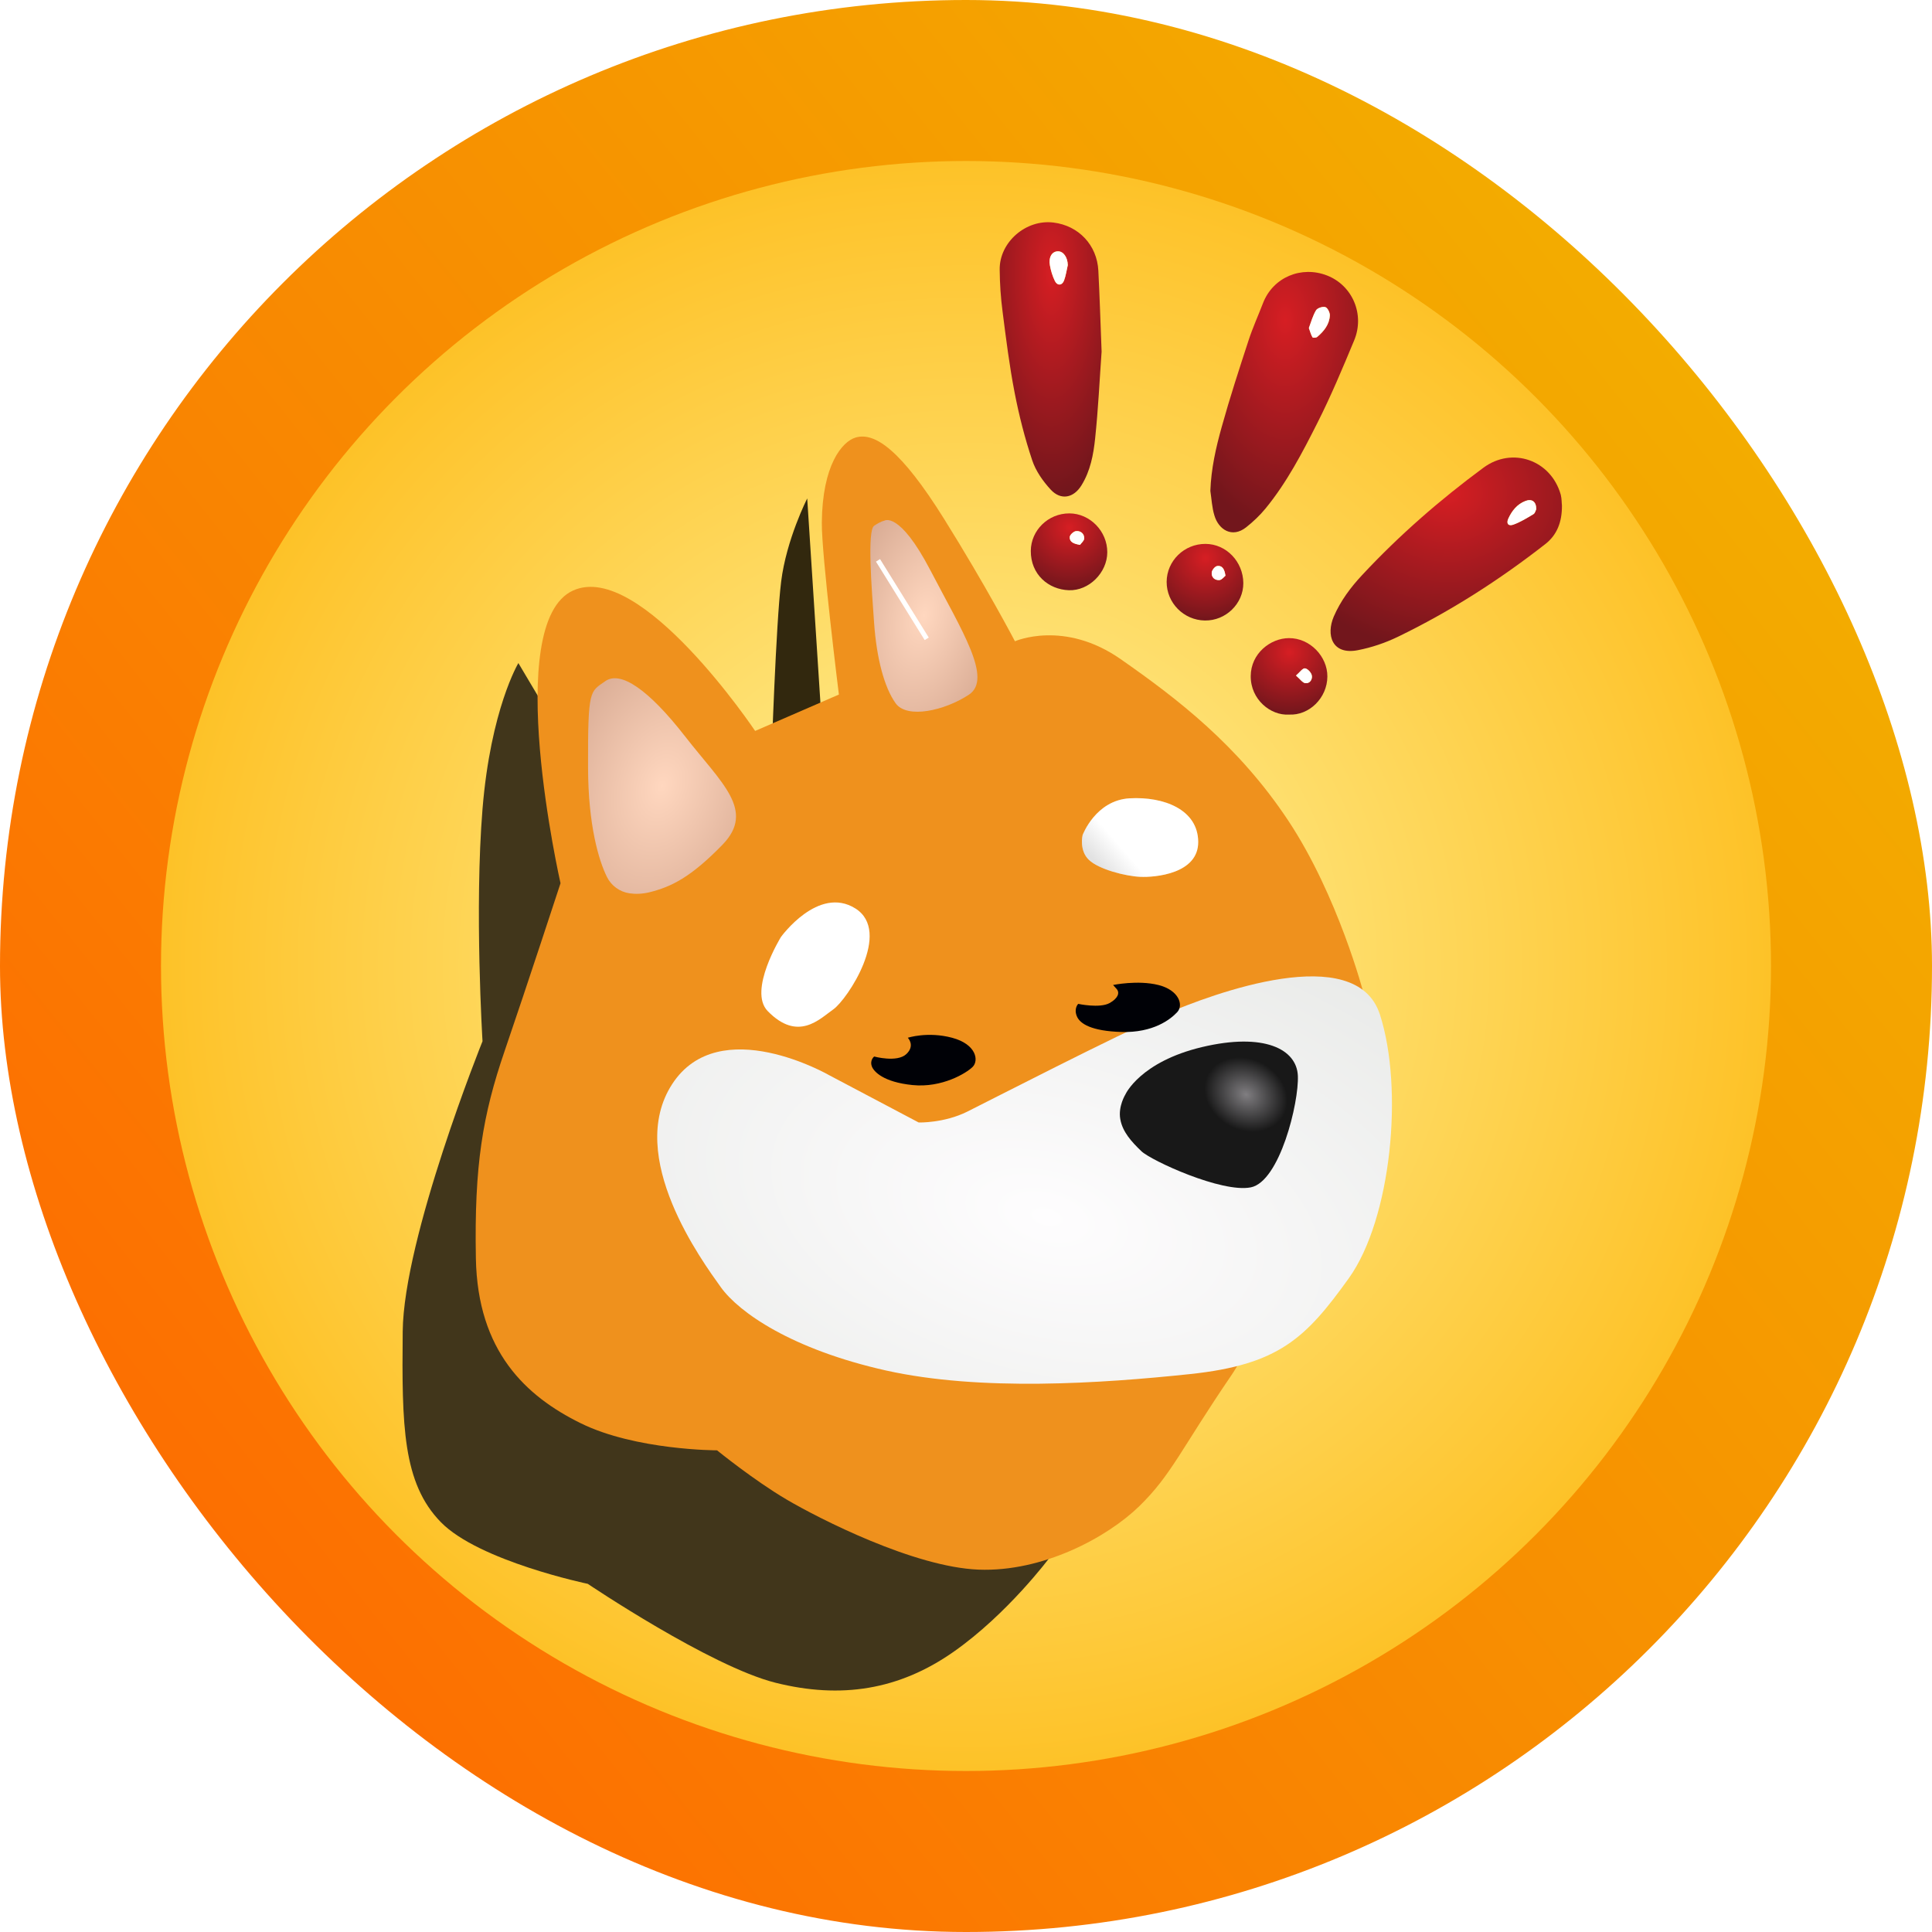<svg width="48" height="48" viewBox="0 0 48 48" fill="none" xmlns="http://www.w3.org/2000/svg">
<rect width="48" height="48" rx="24" fill="url(#paint0_linear_11828_13899)"/>
<circle cx="24" cy="24" r="20" fill="url(#paint1_radial_11828_13899)"/>
<path d="M30.071 12.196C30.09 11.648 30.209 11.121 30.354 10.604C30.555 9.881 30.788 9.167 31.021 8.454C31.123 8.142 31.26 7.841 31.378 7.534C31.629 6.882 32.336 6.598 32.969 6.844C33.605 7.092 33.912 7.816 33.643 8.459C33.356 9.149 33.067 9.841 32.73 10.507C32.357 11.246 31.973 11.985 31.444 12.631C31.303 12.803 31.136 12.961 30.961 13.1C30.61 13.378 30.275 13.157 30.172 12.808C30.111 12.612 30.102 12.401 30.071 12.196ZM32.519 8.149C32.553 8.244 32.572 8.317 32.609 8.38C32.619 8.396 32.7 8.394 32.725 8.372C32.891 8.231 33.03 8.063 33.04 7.837C33.044 7.767 32.984 7.647 32.929 7.631C32.864 7.61 32.731 7.652 32.698 7.709C32.614 7.844 32.573 8.005 32.519 8.149Z" fill="url(#paint2_radial_11828_13899)"/>
<path d="M27.369 8.736C27.319 9.437 27.285 10.168 27.208 10.895C27.166 11.296 27.09 11.7 26.87 12.056C26.676 12.373 26.358 12.439 26.105 12.165C25.913 11.957 25.733 11.702 25.645 11.436C25.462 10.888 25.318 10.323 25.208 9.755C25.079 9.093 24.996 8.422 24.91 7.752C24.864 7.404 24.84 7.051 24.837 6.699C24.828 6.016 25.491 5.444 26.173 5.529C26.799 5.606 27.256 6.089 27.288 6.725C27.322 7.386 27.342 8.045 27.369 8.736ZM26.529 6.586C26.525 6.393 26.42 6.241 26.283 6.243C26.137 6.245 26.048 6.386 26.085 6.592C26.108 6.724 26.149 6.859 26.208 6.98C26.268 7.104 26.388 7.096 26.437 6.965C26.482 6.845 26.499 6.712 26.529 6.586Z" fill="url(#paint3_radial_11828_13899)"/>
<path d="M38.806 12.556C38.81 12.974 38.68 13.294 38.392 13.518C37.25 14.41 36.034 15.19 34.728 15.822C34.415 15.973 34.075 16.088 33.734 16.154C33.088 16.279 32.943 15.77 33.138 15.316C33.307 14.926 33.557 14.592 33.843 14.286C34.761 13.301 35.773 12.419 36.856 11.62C37.572 11.091 38.535 11.43 38.777 12.292C38.802 12.392 38.798 12.501 38.806 12.556ZM38.167 12.651C38.17 12.46 38.056 12.385 37.896 12.447C37.69 12.527 37.561 12.692 37.473 12.884C37.417 13.007 37.473 13.08 37.599 13.034C37.774 12.97 37.937 12.871 38.097 12.773C38.14 12.749 38.155 12.675 38.167 12.651Z" fill="url(#paint4_radial_11828_13899)"/>
<path d="M28.985 14.455C28.988 13.934 29.422 13.51 29.951 13.513C30.465 13.515 30.886 13.953 30.89 14.487C30.892 14.998 30.453 15.426 29.933 15.416C29.408 15.408 28.983 14.977 28.985 14.455ZM30.445 14.303C30.423 14.134 30.362 14.044 30.241 14.063C30.186 14.072 30.112 14.162 30.106 14.222C30.093 14.341 30.18 14.421 30.299 14.411C30.357 14.406 30.41 14.332 30.445 14.303Z" fill="url(#paint5_radial_11828_13899)"/>
<path d="M27.51 13.723C27.508 14.226 27.057 14.681 26.556 14.664C26.049 14.646 25.607 14.275 25.61 13.686C25.614 13.176 26.04 12.755 26.567 12.755C27.079 12.755 27.513 13.2 27.51 13.723ZM26.833 13.536C26.863 13.493 26.936 13.434 26.937 13.375C26.939 13.254 26.843 13.18 26.729 13.195C26.671 13.204 26.581 13.286 26.578 13.34C26.569 13.464 26.673 13.511 26.833 13.536Z" fill="url(#paint6_radial_11828_13899)"/>
<path d="M32.022 17.753C31.572 17.783 31.07 17.382 31.074 16.797C31.077 16.233 31.567 15.856 32.023 15.854C32.545 15.85 32.982 16.311 32.978 16.809C32.975 17.339 32.526 17.782 32.022 17.753ZM32.199 16.784C32.301 16.871 32.361 16.964 32.43 16.972C32.546 16.987 32.613 16.875 32.59 16.775C32.575 16.705 32.485 16.612 32.421 16.605C32.363 16.599 32.296 16.699 32.199 16.784Z" fill="url(#paint7_radial_11828_13899)"/>
<path d="M32.518 8.15C32.573 8.006 32.615 7.845 32.696 7.709C32.73 7.653 32.862 7.61 32.928 7.63C32.983 7.647 33.043 7.766 33.039 7.837C33.028 8.064 32.89 8.231 32.724 8.372C32.699 8.393 32.617 8.396 32.608 8.38C32.571 8.318 32.553 8.245 32.518 8.15Z" fill="white"/>
<path d="M26.529 6.586C26.499 6.713 26.482 6.845 26.437 6.967C26.389 7.097 26.268 7.105 26.208 6.981C26.149 6.859 26.108 6.725 26.085 6.593C26.048 6.388 26.136 6.247 26.283 6.244C26.42 6.241 26.525 6.393 26.529 6.586Z" fill="white"/>
<path d="M38.167 12.651C38.155 12.675 38.14 12.749 38.099 12.774C37.938 12.87 37.775 12.971 37.601 13.034C37.474 13.079 37.418 13.007 37.474 12.885C37.562 12.693 37.691 12.528 37.897 12.448C38.057 12.384 38.17 12.46 38.167 12.651Z" fill="white"/>
<path d="M30.446 14.303C30.41 14.332 30.357 14.405 30.298 14.411C30.179 14.422 30.092 14.341 30.105 14.222C30.111 14.162 30.185 14.071 30.24 14.063C30.362 14.044 30.423 14.135 30.446 14.303Z" fill="white"/>
<path d="M26.833 13.537C26.673 13.511 26.57 13.465 26.578 13.342C26.581 13.288 26.671 13.206 26.73 13.197C26.843 13.182 26.94 13.256 26.937 13.377C26.936 13.435 26.863 13.493 26.833 13.537Z" fill="white"/>
<path d="M32.199 16.784C32.296 16.7 32.363 16.599 32.421 16.605C32.485 16.611 32.573 16.705 32.59 16.776C32.613 16.875 32.547 16.986 32.43 16.973C32.361 16.963 32.301 16.871 32.199 16.784Z" fill="white"/>
<g filter="url(#filter0_f_11828_13899)">
<path d="M20.055 12.384C20.055 12.384 19.537 13.4 19.407 14.453C19.277 15.506 19.167 18.869 19.167 18.869L20.442 18.37L20.055 12.384Z" fill="#32280E"/>
</g>
<g filter="url(#filter1_f_11828_13899)">
<path d="M12.879 16.474C12.879 16.474 12.191 17.619 11.988 20.098C11.785 22.578 11.988 25.869 11.988 25.869C11.988 25.869 10.027 30.738 10.005 33.083C9.982 35.426 10.005 36.847 10.952 37.817C11.899 38.787 14.603 39.35 14.603 39.35C14.603 39.35 17.647 41.402 19.27 41.808C20.893 42.214 22.336 41.988 23.688 41.041C25.04 40.094 26.078 38.697 26.078 38.697L12.879 16.474Z" fill="#41361B"/>
</g>
<g filter="url(#filter2_i_11828_13899)">
<path d="M13.21 23.019C13.21 23.019 11.737 16.547 13.525 15.745C15.203 14.991 18.045 19.235 18.045 19.235L20.126 18.331C20.126 18.331 19.695 14.871 19.702 14.06C19.714 12.629 20.205 12.045 20.543 11.945C21.025 11.802 21.682 12.276 22.734 13.958C23.786 15.641 24.5 17.007 24.5 17.007C24.5 17.007 25.719 16.467 27.128 17.452C28.537 18.436 30.05 19.593 31.291 21.464C32.532 23.336 33.162 25.754 33.162 25.754C33.162 25.754 31.144 33.385 29.882 35.236C28.62 37.087 28.389 37.717 27.59 38.495C26.792 39.272 25.194 40.134 23.596 40.072C21.998 40.01 19.644 38.811 18.823 38.328C18.003 37.844 17.099 37.108 17.099 37.108C17.099 37.108 15.081 37.108 13.714 36.436C12.348 35.764 11.149 34.649 11.107 32.337C11.065 30.024 11.275 28.783 11.822 27.185C12.369 25.588 13.21 23.019 13.21 23.019Z" fill="#EF911D"/>
</g>
<g filter="url(#filter3_i_11828_13899)">
<path d="M15.161 22.672C14.919 22.636 14.71 22.485 14.601 22.265C14.399 21.858 14.135 20.979 14.132 19.547C14.126 17.581 14.179 17.672 14.559 17.402C14.939 17.133 15.637 17.61 16.544 18.775C17.45 19.939 18.299 20.612 17.472 21.465C16.683 22.276 16.201 22.51 15.662 22.645C15.47 22.692 15.3 22.692 15.161 22.672Z" fill="url(#paint8_radial_11828_13899)"/>
</g>
<g filter="url(#filter4_i_11828_13899)">
<path d="M21.49 13.416C21.49 13.416 21.86 13.155 22.64 14.652C23.419 16.148 24.191 17.344 23.593 17.738C22.994 18.133 22.057 18.345 21.774 17.951C21.491 17.557 21.301 16.833 21.239 15.959C21.176 15.085 21.066 13.659 21.239 13.541C21.411 13.424 21.49 13.416 21.49 13.416Z" fill="url(#paint9_radial_11828_13899)"/>
</g>
<g filter="url(#filter5_i_11828_13899)">
<path d="M22.228 28.724C22.228 28.724 22.858 28.742 23.435 28.454C24.012 28.166 27.128 26.563 28.335 26.04C29.543 25.517 33.092 24.202 33.686 26.04C34.281 27.877 33.974 31.119 32.911 32.598C31.849 34.075 31.182 34.741 28.966 34.975C26.75 35.209 23.76 35.407 21.418 34.886C19.076 34.362 17.761 33.444 17.31 32.814C16.86 32.183 14.933 29.571 16.103 27.77C17.274 25.968 20.013 27.554 20.013 27.554L22.228 28.724Z" fill="url(#paint10_radial_11828_13899)"/>
</g>
<g filter="url(#filter6_i_11828_13899)">
<path d="M19.163 23.519C19.163 23.519 20.09 22.231 21.012 22.809C21.934 23.387 20.809 25.075 20.465 25.316C20.121 25.557 19.589 26.13 18.835 25.36C18.34 24.855 19.163 23.519 19.163 23.519Z" fill="white"/>
</g>
<g filter="url(#filter7_i_11828_13899)">
<path d="M26.658 20.986C26.658 20.986 26.98 20.121 27.827 20.073C28.675 20.025 29.523 20.352 29.53 21.152C29.538 21.952 28.45 22.04 28.091 22.024C27.731 22.009 27.059 21.84 26.812 21.6C26.565 21.36 26.658 20.986 26.658 20.986Z" fill="white"/>
<path d="M26.658 20.986C26.658 20.986 26.98 20.121 27.827 20.073C28.675 20.025 29.523 20.352 29.53 21.152C29.538 21.952 28.45 22.04 28.091 22.024C27.731 22.009 27.059 21.84 26.812 21.6C26.565 21.36 26.658 20.986 26.658 20.986Z" fill="url(#paint11_linear_11828_13899)" fill-opacity="0.2"/>
</g>
<path d="M21.719 26.249C21.719 26.249 22.287 26.404 22.517 26.189C22.746 25.974 22.554 25.783 22.554 25.783C22.554 25.783 23.049 25.621 23.655 25.783C24.26 25.945 24.321 26.35 24.166 26.506C24.011 26.661 23.403 27.032 22.672 26.958C21.94 26.884 21.712 26.621 21.663 26.5C21.601 26.338 21.719 26.249 21.719 26.249Z" fill="#000106"/>
<path d="M26.788 24.941C26.788 24.941 27.322 25.056 27.567 24.921C27.772 24.807 27.829 24.668 27.742 24.57C27.655 24.472 27.654 24.472 27.654 24.472C27.654 24.472 28.265 24.344 28.779 24.472C29.292 24.6 29.41 24.971 29.248 25.146C29.085 25.322 28.656 25.665 27.853 25.639C27.124 25.615 26.83 25.44 26.752 25.244C26.675 25.049 26.788 24.941 26.788 24.941Z" fill="#000106"/>
<path d="M27.963 27.186C27.963 27.186 28.328 26.38 29.865 26.014C31.402 25.649 32.216 26.062 32.245 26.727C32.274 27.392 31.795 29.359 31.074 29.5C30.352 29.641 28.601 28.835 28.357 28.601C28.113 28.367 27.889 28.123 27.833 27.804C27.776 27.485 27.963 27.186 27.963 27.186Z" fill="url(#paint12_radial_11828_13899)"/>
<g filter="url(#filter8_f_11828_13899)">
<path d="M21.814 13.922L23.024 15.871" stroke="white" stroke-width="0.119"/>
</g>
<defs>
<filter id="filter0_f_11828_13899" x="18.267" y="11.484" width="3.076" height="8.286" filterUnits="userSpaceOnUse" color-interpolation-filters="sRGB">
<feFlood flood-opacity="0" result="BackgroundImageFix"/>
<feBlend mode="normal" in="SourceGraphic" in2="BackgroundImageFix" result="shape"/>
<feGaussianBlur stdDeviation="0.45" result="effect1_foregroundBlur_11828_13899"/>
</filter>
<filter id="filter1_f_11828_13899" x="9.1" y="15.573" width="17.878" height="27.328" filterUnits="userSpaceOnUse" color-interpolation-filters="sRGB">
<feFlood flood-opacity="0" result="BackgroundImageFix"/>
<feBlend mode="normal" in="SourceGraphic" in2="BackgroundImageFix" result="shape"/>
<feGaussianBlur stdDeviation="0.45" result="effect1_foregroundBlur_11828_13899"/>
</filter>
<filter id="filter2_i_11828_13899" x="11.102" y="10.846" width="22.777" height="29.229" filterUnits="userSpaceOnUse" color-interpolation-filters="sRGB">
<feFlood flood-opacity="0" result="BackgroundImageFix"/>
<feBlend mode="normal" in="SourceGraphic" in2="BackgroundImageFix" result="shape"/>
<feColorMatrix in="SourceAlpha" type="matrix" values="0 0 0 0 0 0 0 0 0 0 0 0 0 0 0 0 0 0 127 0" result="hardAlpha"/>
<feOffset dx="0.716" dy="-1.075"/>
<feGaussianBlur stdDeviation="0.537"/>
<feComposite in2="hardAlpha" operator="arithmetic" k2="-1" k3="1"/>
<feColorMatrix type="matrix" values="0 0 0 0 0.557 0 0 0 0 0.369 0 0 0 0 0.208 0 0 0 1 0"/>
<feBlend mode="normal" in2="shape" result="effect1_innerShadow_11828_13899"/>
</filter>
<filter id="filter3_i_11828_13899" x="14.131" y="16.852" width="4.155" height="5.833" filterUnits="userSpaceOnUse" color-interpolation-filters="sRGB">
<feFlood flood-opacity="0" result="BackgroundImageFix"/>
<feBlend mode="normal" in="SourceGraphic" in2="BackgroundImageFix" result="shape"/>
<feColorMatrix in="SourceAlpha" type="matrix" values="0 0 0 0 0 0 0 0 0 0 0 0 0 0 0 0 0 0 127 0" result="hardAlpha"/>
<feOffset dx="0.478" dy="-0.478"/>
<feGaussianBlur stdDeviation="0.239"/>
<feComposite in2="hardAlpha" operator="arithmetic" k2="-1" k3="1"/>
<feColorMatrix type="matrix" values="0 0 0 0 0 0 0 0 0 0 0 0 0 0 0 0 0 0 0.25 0"/>
<feBlend mode="normal" in2="shape" result="effect1_innerShadow_11828_13899"/>
</filter>
<filter id="filter4_i_11828_13899" x="21.146" y="12.921" width="3.137" height="5.24" filterUnits="userSpaceOnUse" color-interpolation-filters="sRGB">
<feFlood flood-opacity="0" result="BackgroundImageFix"/>
<feBlend mode="normal" in="SourceGraphic" in2="BackgroundImageFix" result="shape"/>
<feColorMatrix in="SourceAlpha" type="matrix" values="0 0 0 0 0 0 0 0 0 0 0 0 0 0 0 0 0 0 127 0" result="hardAlpha"/>
<feOffset dx="0.478" dy="-0.478"/>
<feGaussianBlur stdDeviation="0.239"/>
<feComposite in2="hardAlpha" operator="arithmetic" k2="-1" k3="1"/>
<feColorMatrix type="matrix" values="0 0 0 0 0 0 0 0 0 0 0 0 0 0 0 0 0 0 0.25 0"/>
<feBlend mode="normal" in2="shape" result="effect1_innerShadow_11828_13899"/>
</filter>
<filter id="filter5_i_11828_13899" x="15.731" y="24.258" width="18.852" height="10.957" filterUnits="userSpaceOnUse" color-interpolation-filters="sRGB">
<feFlood flood-opacity="0" result="BackgroundImageFix"/>
<feBlend mode="normal" in="SourceGraphic" in2="BackgroundImageFix" result="shape"/>
<feColorMatrix in="SourceAlpha" type="matrix" values="0 0 0 0 0 0 0 0 0 0 0 0 0 0 0 0 0 0 127 0" result="hardAlpha"/>
<feOffset dx="0.597" dy="-0.836"/>
<feGaussianBlur stdDeviation="0.955"/>
<feComposite in2="hardAlpha" operator="arithmetic" k2="-1" k3="1"/>
<feColorMatrix type="matrix" values="0 0 0 0 0.427 0 0 0 0 0.424 0 0 0 0 0.431 0 0 0 1 0"/>
<feBlend mode="normal" in2="shape" result="effect1_innerShadow_11828_13899"/>
</filter>
<filter id="filter6_i_11828_13899" x="18.677" y="22.421" width="2.929" height="3.327" filterUnits="userSpaceOnUse" color-interpolation-filters="sRGB">
<feFlood flood-opacity="0" result="BackgroundImageFix"/>
<feBlend mode="normal" in="SourceGraphic" in2="BackgroundImageFix" result="shape"/>
<feColorMatrix in="SourceAlpha" type="matrix" values="0 0 0 0 0 0 0 0 0 0 0 0 0 0 0 0 0 0 127 0" result="hardAlpha"/>
<feOffset dx="0.239" dy="-0.239"/>
<feGaussianBlur stdDeviation="0.179"/>
<feComposite in2="hardAlpha" operator="arithmetic" k2="-1" k3="1"/>
<feColorMatrix type="matrix" values="0 0 0 0 0.427 0 0 0 0 0.424 0 0 0 0 0.431 0 0 0 0.7 0"/>
<feBlend mode="normal" in2="shape" result="effect1_innerShadow_11828_13899"/>
</filter>
<filter id="filter7_i_11828_13899" x="26.641" y="19.829" width="3.128" height="2.196" filterUnits="userSpaceOnUse" color-interpolation-filters="sRGB">
<feFlood flood-opacity="0" result="BackgroundImageFix"/>
<feBlend mode="normal" in="SourceGraphic" in2="BackgroundImageFix" result="shape"/>
<feColorMatrix in="SourceAlpha" type="matrix" values="0 0 0 0 0 0 0 0 0 0 0 0 0 0 0 0 0 0 127 0" result="hardAlpha"/>
<feOffset dx="0.239" dy="-0.239"/>
<feGaussianBlur stdDeviation="0.179"/>
<feComposite in2="hardAlpha" operator="arithmetic" k2="-1" k3="1"/>
<feColorMatrix type="matrix" values="0 0 0 0 0.427 0 0 0 0 0.424 0 0 0 0 0.431 0 0 0 0.7 0"/>
<feBlend mode="normal" in2="shape" result="effect1_innerShadow_11828_13899"/>
</filter>
<filter id="filter8_f_11828_13899" x="21.405" y="13.532" width="2.028" height="2.728" filterUnits="userSpaceOnUse" color-interpolation-filters="sRGB">
<feFlood flood-opacity="0" result="BackgroundImageFix"/>
<feBlend mode="normal" in="SourceGraphic" in2="BackgroundImageFix" result="shape"/>
<feGaussianBlur stdDeviation="0.179" result="effect1_foregroundBlur_11828_13899"/>
</filter>
<linearGradient id="paint0_linear_11828_13899" x1="48" y1="3" x2="3" y2="39" gradientUnits="userSpaceOnUse">
<stop stop-color="#F1B700"/>
<stop offset="1" stop-color="#FD6C01"/>
</linearGradient>
<radialGradient id="paint1_radial_11828_13899" cx="0" cy="0" r="1" gradientUnits="userSpaceOnUse" gradientTransform="translate(24 24) rotate(82.333) scale(26.235)">
<stop stop-color="#FFF4A2"/>
<stop offset="1" stop-color="#FDB303"/>
</radialGradient>
<radialGradient id="paint2_radial_11828_13899" cx="0" cy="0" r="1" gradientUnits="userSpaceOnUse" gradientTransform="translate(31.931 7.947) rotate(90) scale(5.27 2.99)">
<stop stop-color="#D61E23"/>
<stop offset="1" stop-color="#72161C"/>
</radialGradient>
<radialGradient id="paint3_radial_11828_13899" cx="0" cy="0" r="1" gradientUnits="userSpaceOnUse" gradientTransform="translate(26.12 6.775) rotate(90) scale(5.553 2.063)">
<stop stop-color="#D61E23"/>
<stop offset="1" stop-color="#72161C"/>
</radialGradient>
<radialGradient id="paint4_radial_11828_13899" cx="0" cy="0" r="1" gradientUnits="userSpaceOnUse" gradientTransform="translate(35.971 12.252) rotate(90) scale(3.915 4.682)">
<stop stop-color="#D61E23"/>
<stop offset="1" stop-color="#72161C"/>
</radialGradient>
<radialGradient id="paint5_radial_11828_13899" cx="0" cy="0" r="1" gradientUnits="userSpaceOnUse" gradientTransform="translate(29.951 13.863) rotate(90) scale(1.551 1.551)">
<stop stop-color="#D61E23"/>
<stop offset="1" stop-color="#72161C"/>
</radialGradient>
<radialGradient id="paint6_radial_11828_13899" cx="0" cy="0" r="1" gradientUnits="userSpaceOnUse" gradientTransform="translate(26.573 13.107) rotate(90) scale(1.556 1.548)">
<stop stop-color="#D61E23"/>
<stop offset="1" stop-color="#72161C"/>
</radialGradient>
<radialGradient id="paint7_radial_11828_13899" cx="0" cy="0" r="1" gradientUnits="userSpaceOnUse" gradientTransform="translate(32.039 16.204) rotate(90) scale(1.549 1.551)">
<stop stop-color="#D61E23"/>
<stop offset="1" stop-color="#72161C"/>
</radialGradient>
<radialGradient id="paint8_radial_11828_13899" cx="0" cy="0" r="1" gradientUnits="userSpaceOnUse" gradientTransform="translate(15.97 20.007) rotate(106.947) scale(6.142 4.216)">
<stop stop-color="#FFD7BF"/>
<stop offset="1" stop-color="#C6967F"/>
</radialGradient>
<radialGradient id="paint9_radial_11828_13899" cx="0" cy="0" r="1" gradientUnits="userSpaceOnUse" gradientTransform="translate(22.476 15.78) rotate(103.923) scale(5.382 3.095)">
<stop stop-color="#FFD7BF"/>
<stop offset="1" stop-color="#C6967F"/>
</radialGradient>
<radialGradient id="paint10_radial_11828_13899" cx="0" cy="0" r="1" gradientUnits="userSpaceOnUse" gradientTransform="translate(25.404 31.076) rotate(104.912) scale(11.369 20.504)">
<stop stop-color="#FEFDFE"/>
<stop offset="1" stop-color="#E2E4E1"/>
</radialGradient>
<linearGradient id="paint11_linear_11828_13899" x1="27.753" y1="21.445" x2="27.203" y2="21.923" gradientUnits="userSpaceOnUse">
<stop stop-color="white"/>
<stop offset="1" stop-color="#6D6D6D"/>
</linearGradient>
<radialGradient id="paint12_radial_11828_13899" cx="0" cy="0" r="1" gradientUnits="userSpaceOnUse" gradientTransform="translate(30.957 27.195) rotate(118.301) scale(0.882 1.072)">
<stop stop-color="#807E81"/>
<stop offset="1" stop-color="#181818"/>
</radialGradient>
</defs>
</svg>
